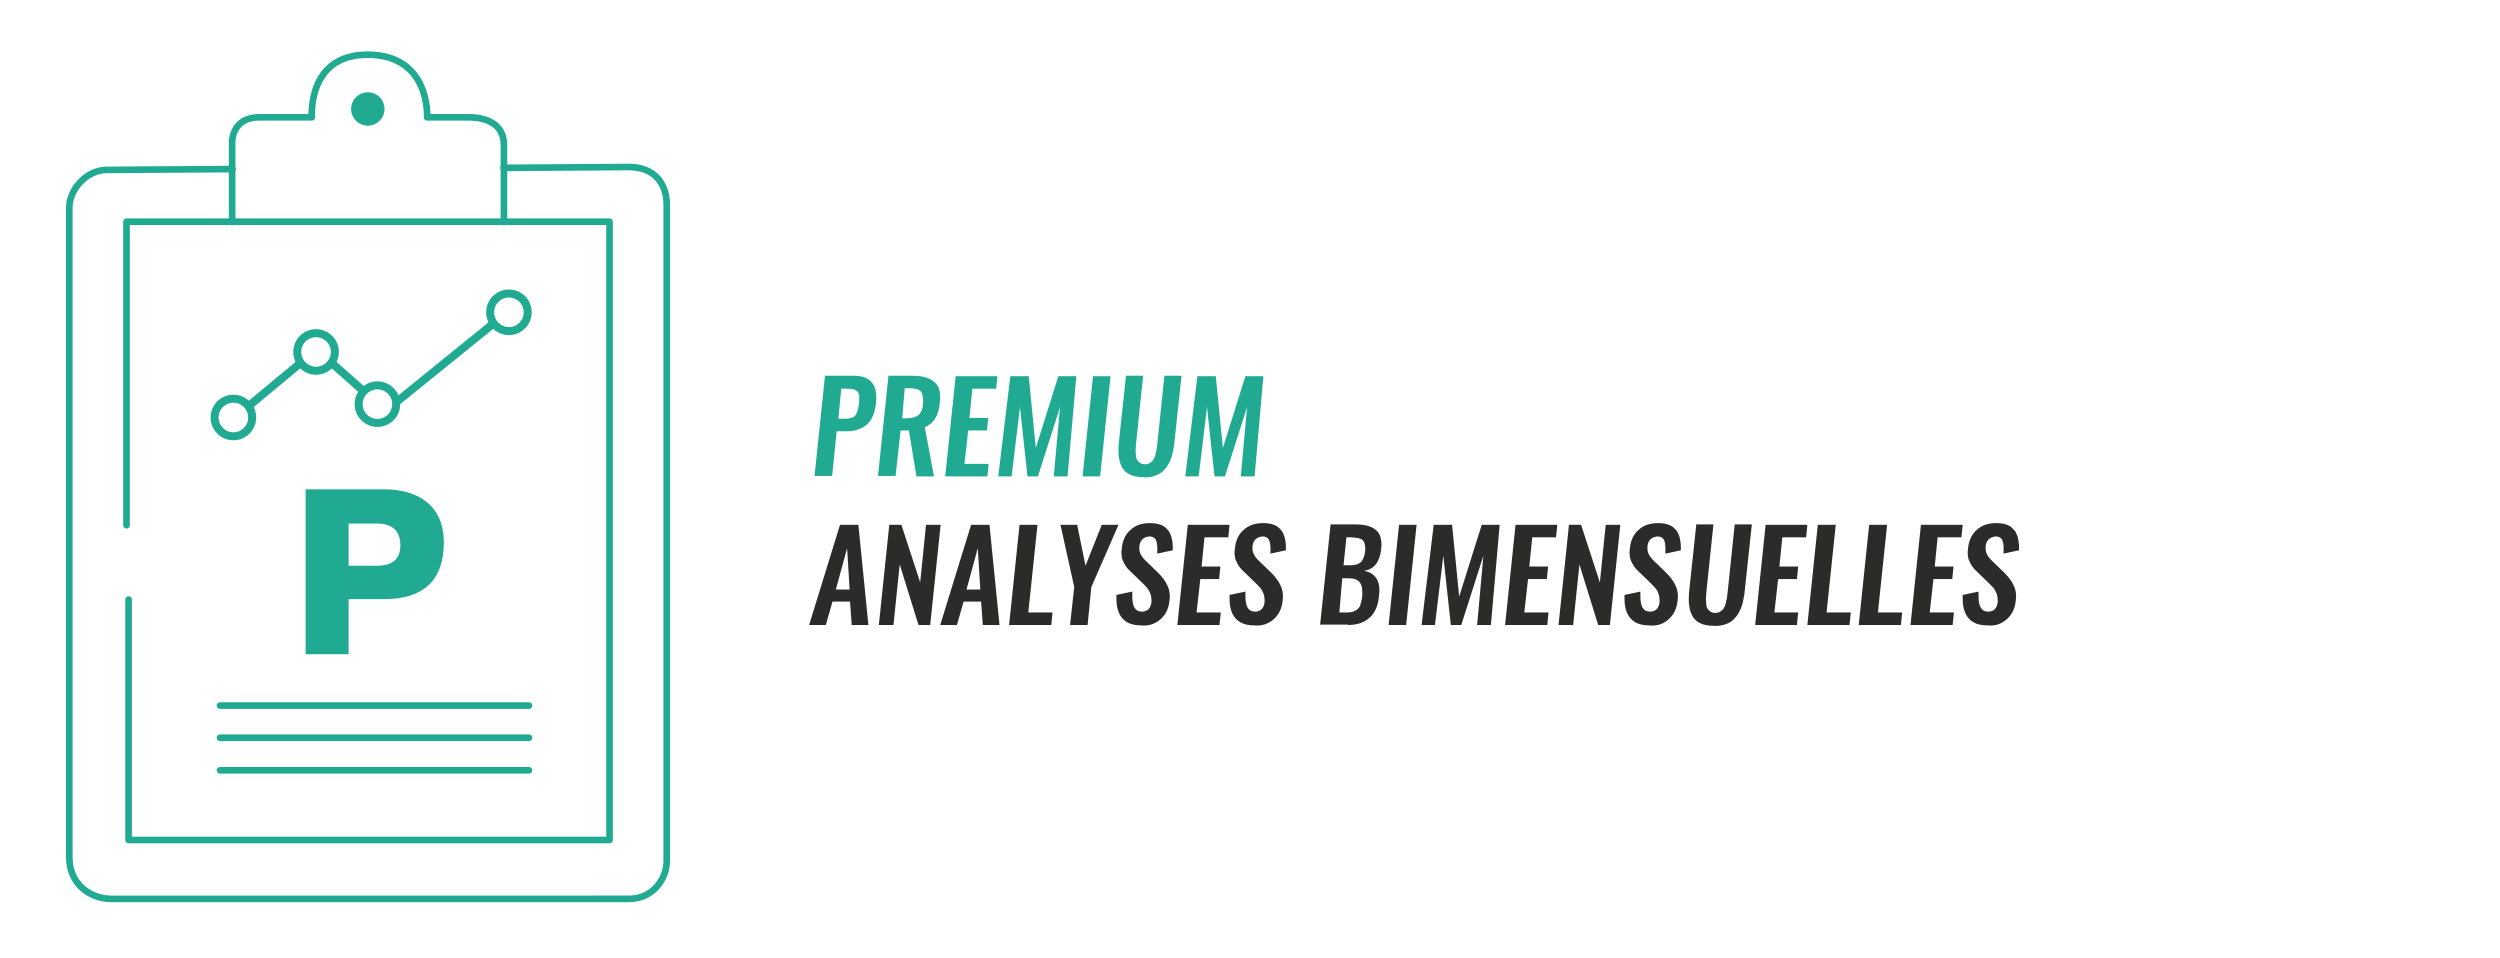 <?xml version="1.0" encoding="utf-8"?>
<!-- Generator: Adobe Illustrator 24.1.3, SVG Export Plug-In . SVG Version: 6.00 Build 0)  -->
<svg version="1.1" id="Livello_1" xmlns="http://www.w3.org/2000/svg" xmlns:xlink="http://www.w3.org/1999/xlink" x="0px" y="0px"
	 viewBox="0 0 598.8 229.5" style="enable-background:new 0 0 598.8 229.5;" xml:space="preserve">
<style type="text/css">
	.st0{clip-path:url(#SVGID_2_);fill:#2B2B2A;}
	.st1{clip-path:url(#SVGID_2_);fill:#20AA92;}
	.st2{fill:none;stroke:#20AA92;stroke-width:1.586;stroke-linecap:round;stroke-linejoin:round;}
	.st3{clip-path:url(#SVGID_4_);fill:none;stroke:#20AA92;stroke-width:1.586;stroke-linecap:round;stroke-linejoin:round;}
	.st4{clip-path:url(#SVGID_4_);fill:none;stroke:#20AA92;stroke-width:1.919;}
	.st5{fill:none;stroke:#20AA92;stroke-width:1.919;}
	.st6{clip-path:url(#SVGID_6_);fill:#20AA92;}
</style>
<g>
	<defs>
		<rect id="SVGID_1_" x="15" y="11.5" width="468.6" height="205.4"/>
	</defs>
	<clipPath id="SVGID_2_">
		<use xlink:href="#SVGID_1_"  style="overflow:visible;"/>
	</clipPath>
	<path class="st0" d="M480.7,148.3c1.2-1.1,1.9-2.5,2.1-4.3c0-0.3,0.1-0.7,0.1-1c0-1.1-0.2-2-0.6-2.8c-0.5-1.1-1.3-2.1-2.3-3.1
		l-2.9-2.8c-0.6-0.6-1-1.1-1.2-1.6c-0.2-0.4-0.3-0.8-0.3-1.4c0-0.2,0-0.3,0-0.5c0.1-0.7,0.3-1.2,0.7-1.6c0.4-0.4,0.9-0.6,1.6-0.7
		h0.2c0.4,0,0.7,0.1,1,0.3c0.3,0.2,0.5,0.5,0.6,0.9c0.1,0.4,0.2,0.8,0.2,1.3c0,0.2,0,0.4,0,0.7c0,0.3,0,0.6,0,0.9l3.7-0.8v-0.4
		c0-0.6,0-1.2-0.1-1.7c-0.1-0.6-0.2-1.2-0.5-1.8c-0.2-0.6-0.6-1-1-1.4c-0.4-0.4-0.9-0.7-1.6-0.9c-0.6-0.2-1.3-0.3-2.2-0.3h-0.1
		c-1.9,0-3.4,0.5-4.6,1.6c-1.2,1-1.9,2.5-2.1,4.3c0,0.4-0.1,0.7-0.1,1c0,0.9,0.1,1.6,0.4,2.2c0.4,0.9,0.9,1.7,1.8,2.5l2.9,2.8
		c0.5,0.5,1,1,1.2,1.3s0.5,0.8,0.7,1.4c0.1,0.4,0.2,0.8,0.2,1.3c0,0.2,0,0.3,0,0.5c-0.1,0.7-0.3,1.3-0.7,1.7
		c-0.4,0.4-0.9,0.6-1.6,0.6c-1.6,0-2.3-1.2-2.3-3.7c0-0.3,0-0.7,0-1.1l-3.8,0.8c0,0.3,0,0.6,0,0.9c0,4.2,2,6.4,5.9,6.4
		C478,150,479.4,149.4,480.7,148.3 M467.7,149.7l0.3-3h-5.8l0.9-8h4.5l0.3-3h-4.5l0.7-7h5.7l0.3-3h-10l-2.5,24H467.7z M455.3,149.7
		l0.3-3h-5.8l2.2-21h-4.3l-2.5,24H455.3z M443,149.7l0.3-3h-5.8l2.2-21h-4.3l-2.5,24H443z M430.4,149.7l0.3-3H425l0.9-8h4.5l0.3-3
		h-4.5l0.7-7h5.7l0.3-3h-10l-2.5,24H430.4z M413.1,149.6c0.8-0.3,1.5-0.6,2-1.1c0.5-0.5,1-1,1.4-1.8c0.4-0.7,0.7-1.5,0.9-2.3
		c0.2-0.8,0.4-1.8,0.5-2.9l1.7-15.9h-4.1l-1.7,16.3c-0.1,0.6-0.1,1.1-0.2,1.5c-0.1,0.4-0.2,0.8-0.3,1.3c-0.1,0.4-0.3,0.8-0.5,1.1
		c-0.2,0.3-0.5,0.5-0.8,0.7c-0.3,0.2-0.7,0.3-1.2,0.3c-0.5,0-0.8-0.1-1.1-0.3c-0.3-0.2-0.5-0.4-0.7-0.7c-0.2-0.3-0.3-0.6-0.3-1.1
		c0-0.3-0.1-0.7-0.1-1c0-0.1,0-0.2,0-0.3c0-0.4,0.1-0.9,0.1-1.5l1.7-16.3h-4.1l-1.7,15.9c-0.1,0.8-0.1,1.5-0.1,2.2
		c0,0.5,0,0.9,0.1,1.3c0.1,1,0.4,1.9,0.8,2.6s1,1.3,1.9,1.7c0.9,0.4,1.9,0.6,3.3,0.6C411.3,150,412.3,149.8,413.1,149.6
		 M399.7,148.3c1.2-1.1,1.9-2.5,2.1-4.3c0-0.3,0.1-0.7,0.1-1c0-1.1-0.2-2-0.6-2.8c-0.5-1.1-1.3-2.1-2.3-3.1l-2.9-2.8
		c-0.6-0.6-1-1.1-1.2-1.6c-0.2-0.4-0.3-0.8-0.3-1.4c0-0.2,0-0.3,0-0.5c0.1-0.7,0.3-1.2,0.7-1.6c0.4-0.4,0.9-0.6,1.6-0.7h0.2
		c0.4,0,0.7,0.1,1,0.3c0.3,0.2,0.5,0.5,0.6,0.9c0.1,0.4,0.2,0.8,0.2,1.3c0,0.2,0,0.4,0,0.7c0,0.3,0,0.6,0,0.9l3.7-0.8v-0.4
		c0-0.6,0-1.2-0.1-1.7c-0.1-0.6-0.2-1.2-0.5-1.8c-0.2-0.6-0.6-1-1-1.4c-0.4-0.4-0.9-0.7-1.6-0.9c-0.6-0.2-1.3-0.3-2.2-0.3h-0.1
		c-1.9,0-3.4,0.5-4.6,1.6c-1.2,1-1.9,2.5-2.1,4.3c0,0.4-0.1,0.7-0.1,1c0,0.9,0.1,1.6,0.4,2.2c0.4,0.9,0.9,1.7,1.8,2.5l2.9,2.8
		c0.5,0.5,0.9,1,1.2,1.3c0.3,0.3,0.5,0.8,0.7,1.4c0.1,0.4,0.2,0.8,0.2,1.3c0,0.2,0,0.3,0,0.5c-0.1,0.7-0.3,1.3-0.7,1.7
		c-0.4,0.4-0.9,0.6-1.6,0.6c-1.6,0-2.3-1.2-2.3-3.7c0-0.3,0-0.7,0-1.1l-3.8,0.8c0,0.3,0,0.6,0,0.9c0,4.2,2,6.4,5.9,6.4
		C397,150,398.5,149.4,399.7,148.3 M376.8,149.7l1.5-14.5l4.5,14.5h2.8l2.5-24h-3.5l-1.4,13.8l-4.5-13.8h-2.9l-2.5,24H376.8z
		 M370.6,149.7l0.3-3h-5.8l0.9-8h4.5l0.3-3h-4.5l0.7-7h5.7l0.3-3h-10l-2.5,24H370.6z M343.7,149.7l2-16.6l1.8,16.6h2.5l5.3-16.6
		l-1.5,16.6h3.3l2.1-24h-4.3l-5.4,17.2l-1.7-17.2h-4.4l-2.9,24H343.7z M336.8,149.7l2.5-24h-4.2l-2.5,24H336.8z M322.5,128.7h0.6
		c0.6,0,1.1,0,1.5,0.1c0.4,0,0.8,0.1,1.1,0.2c0.4,0.1,0.6,0.3,0.8,0.5c0.2,0.2,0.3,0.5,0.4,0.9c0,0.2,0.1,0.5,0.1,0.7
		c0,0.2,0,0.4,0,0.7c-0.1,1.3-0.5,2.3-1,2.8c-0.6,0.6-1.5,0.8-2.8,0.8h-1.4L322.5,128.7z M321.5,138.5h1.4c1.3,0,2.3,0.3,2.8,1
		c0.4,0.5,0.6,1.3,0.6,2.3c0,0.3,0,0.6,0,0.9c-0.1,0.9-0.3,1.7-0.5,2.3s-0.7,1-1.2,1.3c-0.5,0.3-1.3,0.4-2.2,0.4h-1.6L321.5,138.5z
		 M322.9,149.7c2.2,0,3.9-0.6,5.2-1.8c1.3-1.2,2-2.9,2.2-5.2c0-0.4,0.1-0.8,0.1-1.2c0-1.2-0.2-2.2-0.7-2.9c-0.6-1-1.6-1.6-3-1.9
		c2.4-0.3,3.7-2,4.1-5c0-0.4,0.1-0.8,0.1-1.1c0-0.7-0.1-1.3-0.2-1.8c-0.2-0.8-0.6-1.4-1.2-1.9c-0.6-0.5-1.3-0.8-2.1-1
		c-0.8-0.2-1.8-0.3-2.9-0.3h-5.8l-2.5,24H322.9z M305.1,148.3c1.2-1.1,1.9-2.5,2.1-4.3c0-0.3,0.1-0.7,0.1-1c0-1.1-0.2-2-0.6-2.8
		c-0.5-1.1-1.3-2.1-2.3-3.1l-2.9-2.8c-0.6-0.6-1-1.1-1.2-1.6c-0.2-0.4-0.3-0.8-0.3-1.4c0-0.2,0-0.3,0-0.5c0.1-0.7,0.3-1.2,0.7-1.6
		c0.4-0.4,0.9-0.6,1.6-0.7h0.2c0.4,0,0.7,0.1,1,0.3c0.3,0.2,0.5,0.5,0.6,0.9c0.1,0.4,0.2,0.8,0.2,1.3c0,0.2,0,0.4,0,0.7
		c0,0.3,0,0.6,0,0.9l3.7-0.8v-0.4c0-0.6,0-1.2-0.1-1.7c-0.1-0.6-0.2-1.2-0.5-1.8c-0.2-0.6-0.6-1-1-1.4s-0.9-0.7-1.6-0.9
		c-0.6-0.2-1.3-0.3-2.2-0.3h-0.1c-1.9,0-3.4,0.5-4.6,1.6c-1.2,1-1.9,2.5-2.1,4.3c0,0.4-0.1,0.7-0.1,1c0,0.9,0.1,1.6,0.4,2.2
		c0.4,0.9,0.9,1.7,1.8,2.5l2.9,2.8c0.5,0.5,1,1,1.2,1.3s0.5,0.8,0.7,1.4c0.1,0.4,0.2,0.8,0.2,1.3c0,0.2,0,0.3,0,0.5
		c-0.1,0.7-0.3,1.3-0.7,1.7c-0.4,0.4-0.9,0.6-1.6,0.6c-1.6,0-2.3-1.2-2.3-3.7c0-0.3,0-0.7,0-1.1l-3.8,0.8c0,0.3,0,0.6,0,0.9
		c0,4.2,2,6.4,5.9,6.4C302.3,150,303.8,149.4,305.1,148.3 M292.1,149.7l0.3-3h-5.8l0.9-8h4.5l0.3-3h-4.5l0.7-7h5.7l0.3-3h-10
		l-2.5,24H292.1z M278,148.3c1.2-1.1,1.9-2.5,2.1-4.3c0-0.3,0.1-0.7,0.1-1c0-1.1-0.2-2-0.6-2.8c-0.5-1.1-1.3-2.1-2.3-3.1l-2.9-2.8
		c-0.6-0.6-1-1.1-1.2-1.6c-0.2-0.4-0.3-0.8-0.3-1.4c0-0.2,0-0.3,0-0.5c0.1-0.7,0.3-1.2,0.7-1.6c0.4-0.4,0.9-0.6,1.6-0.7h0.2
		c0.4,0,0.7,0.1,1,0.3c0.3,0.2,0.5,0.5,0.6,0.9c0.1,0.4,0.2,0.8,0.2,1.3c0,0.2,0,0.4,0,0.7c0,0.3,0,0.6,0,0.9l3.7-0.8v-0.4
		c0-0.6,0-1.2-0.1-1.7c-0.1-0.6-0.2-1.2-0.5-1.8c-0.2-0.6-0.6-1-1-1.4s-0.9-0.7-1.6-0.9c-0.6-0.2-1.3-0.3-2.2-0.3h-0.1
		c-1.9,0-3.4,0.5-4.6,1.6c-1.2,1-1.9,2.5-2.1,4.3c0,0.4-0.1,0.7-0.1,1c0,0.9,0.1,1.6,0.4,2.2c0.4,0.9,0.9,1.7,1.8,2.5l2.9,2.8
		c0.5,0.5,1,1,1.2,1.3s0.5,0.8,0.7,1.4c0.1,0.4,0.2,0.8,0.2,1.3c0,0.2,0,0.3,0,0.5c-0.1,0.7-0.3,1.3-0.7,1.7
		c-0.4,0.4-0.9,0.6-1.6,0.6c-1.6,0-2.3-1.2-2.3-3.7c0-0.3,0-0.7,0-1.1l-3.8,0.8c0,0.3,0,0.6,0,0.9c0,4.2,2,6.4,5.9,6.4
		C275.2,150,276.7,149.4,278,148.3 M260.5,149.7l0.9-9.1l6.5-14.9h-4l-3.9,9.8l-2-9.8h-4l3.3,14.9l-1,9.1H260.5z M251.8,149.7l0.3-3
		h-5.8l2.2-21h-4.3l-2.5,24H251.8z M234.2,131.3l0.6,9.9h-3.3L234.2,131.3z M229.2,149.7l1.6-5.6h4.2l0.4,5.6h4l-2.4-24h-4.4
		l-7.4,24H229.2z M214,149.7l1.5-14.5l4.5,14.5h2.8l2.5-24h-3.5l-1.4,13.8l-4.5-13.8h-2.9l-2.5,24H214z M202.9,131.3l0.6,9.9h-3.3
		L202.9,131.3z M197.8,149.7l1.6-5.6h4.2l0.4,5.6h4l-2.4-24h-4.4l-7.4,24H197.8z"/>
	<path class="st1" d="M287.1,114.1l2-16.6l1.8,16.6h2.5l5.3-16.6l-1.5,16.6h3.3l2.1-24h-4.3l-5.4,17.2l-1.7-17.2h-4.4l-2.9,24H287.1
		z M276.5,114c0.8-0.3,1.5-0.6,2-1.1c0.5-0.5,1-1,1.4-1.8c0.4-0.7,0.7-1.5,0.9-2.3c0.2-0.8,0.4-1.8,0.5-2.9l1.7-15.9h-4.1l-1.7,16.3
		c-0.1,0.6-0.1,1.1-0.2,1.5c-0.1,0.4-0.2,0.8-0.3,1.3c-0.1,0.4-0.3,0.8-0.5,1.1c-0.2,0.3-0.5,0.5-0.8,0.7c-0.3,0.2-0.7,0.3-1.2,0.3
		s-0.8-0.1-1.1-0.3c-0.3-0.2-0.5-0.4-0.7-0.7c-0.2-0.3-0.3-0.6-0.3-1.1c0-0.3-0.1-0.7-0.1-1c0-0.1,0-0.2,0-0.3
		c0-0.4,0.1-0.9,0.1-1.5l1.7-16.3h-4.1l-1.7,15.9c-0.1,0.8-0.1,1.5-0.1,2.2c0,0.5,0,0.9,0.1,1.3c0.1,1,0.4,1.9,0.8,2.6
		c0.4,0.7,1,1.3,1.9,1.7c0.9,0.4,1.9,0.6,3.3,0.6C274.8,114.4,275.7,114.3,276.5,114 M263.5,114.1l2.5-24h-4.2l-2.5,24H263.5z
		 M242.3,114.1l2-16.6l1.8,16.6h2.5l5.3-16.6l-1.5,16.6h3.3l2.1-24h-4.3l-5.4,17.2l-1.7-17.2h-4.4l-2.9,24H242.3z M236.5,114.1
		l0.3-3H231l0.9-8h4.5l0.3-3h-4.5l0.7-7h5.7l0.3-3h-10l-2.5,24H236.5z M216.7,93h1.3c1.3,0,2.2,0.3,2.6,0.8c0.3,0.4,0.5,1.1,0.5,1.9
		c0,0.3,0,0.6,0,0.9c-0.1,1.4-0.5,2.3-1.1,2.8c-0.6,0.5-1.6,0.8-2.9,0.8h-1L216.7,93z M214.5,114.1l1.2-11h2l1.8,11h4.2l-2.2-11.8
		c2.1-0.8,3.3-2.7,3.6-5.8c0-0.4,0.1-0.8,0.1-1.2c0-0.7-0.1-1.3-0.2-1.9c-0.2-0.8-0.7-1.5-1.3-2c-0.6-0.5-1.4-0.8-2.3-1.1
		c-0.9-0.2-2-0.3-3.2-0.3h-5.4l-2.5,24H214.5z M201.5,93.1h1.4c1,0,1.7,0.1,2.1,0.4c0.4,0.2,0.7,0.6,0.8,1.2c0,0.2,0,0.5,0,0.8
		c0,0.4,0,0.9-0.1,1.4c-0.1,1.3-0.5,2.2-0.9,2.7c-0.5,0.5-1.4,0.7-2.6,0.7h-1.4L201.5,93.1z M199.3,114.1l1.1-10.8h2.3
		c2,0,3.6-0.5,4.9-1.6c1.2-1,1.9-2.7,2.2-4.9c0-0.5,0.1-0.9,0.1-1.4c0-1.6-0.3-2.8-1-3.7c-0.9-1.2-2.4-1.7-4.5-1.7h-6.8l-2.5,24
		H199.3z"/>
	<path class="st1" d="M88.1,30.1c2.2,0,4-1.8,4-4c0-2.2-1.8-4-4-4c-2.2,0-4,1.8-4,4C84.1,28.3,85.9,30.1,88.1,30.1"/>
</g>
<polyline class="st2" points="30.3,125.8 30.3,53.1 146,53.1 146,201.2 30.8,201.2 30.8,143.6 "/>
<g>
	<defs>
		<rect id="SVGID_3_" x="15" y="11.5" width="468.6" height="205.4"/>
	</defs>
	<clipPath id="SVGID_4_">
		<use xlink:href="#SVGID_3_"  style="overflow:visible;"/>
	</clipPath>
	<path class="st3" d="M55.6,53.2V34.7c0,0-0.6-6.6,6.6-6.6h12.5c0,0-1.2-15,13.3-15c15.2,0,14.3,15,14.3,15h10c4,0,8.4,1.5,8.4,6.6
		v18.5"/>
	<path class="st3" d="M120.6,40.2c19.1-0.1,27.9-0.2,30-0.2c6.3,0,9.1,4.1,9.1,9.1v157.1c0,4.1-3.1,9.1-9.1,9.1H26.6
		c-4.5,0-10-3.1-10-10V49.7c0-4.2,4-9,9-9c1.7,0,9.3-0.1,30.1-0.2"/>
	<circle class="st4" cx="55.9" cy="100" r="4.5"/>
	<circle class="st4" cx="75.7" cy="84.3" r="4.5"/>
	<circle class="st4" cx="90.4" cy="96.8" r="4.5"/>
	<circle class="st4" cx="121.9" cy="74.8" r="4.5"/>
</g>
<line class="st5" x1="58.9" y1="97.8" x2="71.9" y2="87"/>
<line class="st5" x1="79.4" y1="86.9" x2="87.2" y2="93.8"/>
<line class="st5" x1="94.7" y1="96.5" x2="118.3" y2="77.4"/>
<line class="st2" x1="52.7" y1="169" x2="126.7" y2="169"/>
<line class="st2" x1="52.7" y1="176.7" x2="126.7" y2="176.7"/>
<line class="st2" x1="52.7" y1="184.5" x2="126.7" y2="184.5"/>
<g>
	<defs>
		<rect id="SVGID_5_" x="15" y="11.5" width="468.6" height="205.4"/>
	</defs>
	<clipPath id="SVGID_6_">
		<use xlink:href="#SVGID_5_"  style="overflow:visible;"/>
	</clipPath>
	<path class="st6" d="M83.5,125.4h6.9c3.2,0,5.5,1.5,5.5,5.2c0,3.6-2.3,4.9-5.5,4.9h-6.9V125.4z M73.2,156.7h10.3v-13.2H92
		c8.7,0,14.3-3.8,14.3-13.6c0-9.4-6.9-12.7-14.3-12.7H73.2V156.7z"/>
</g>
</svg>
